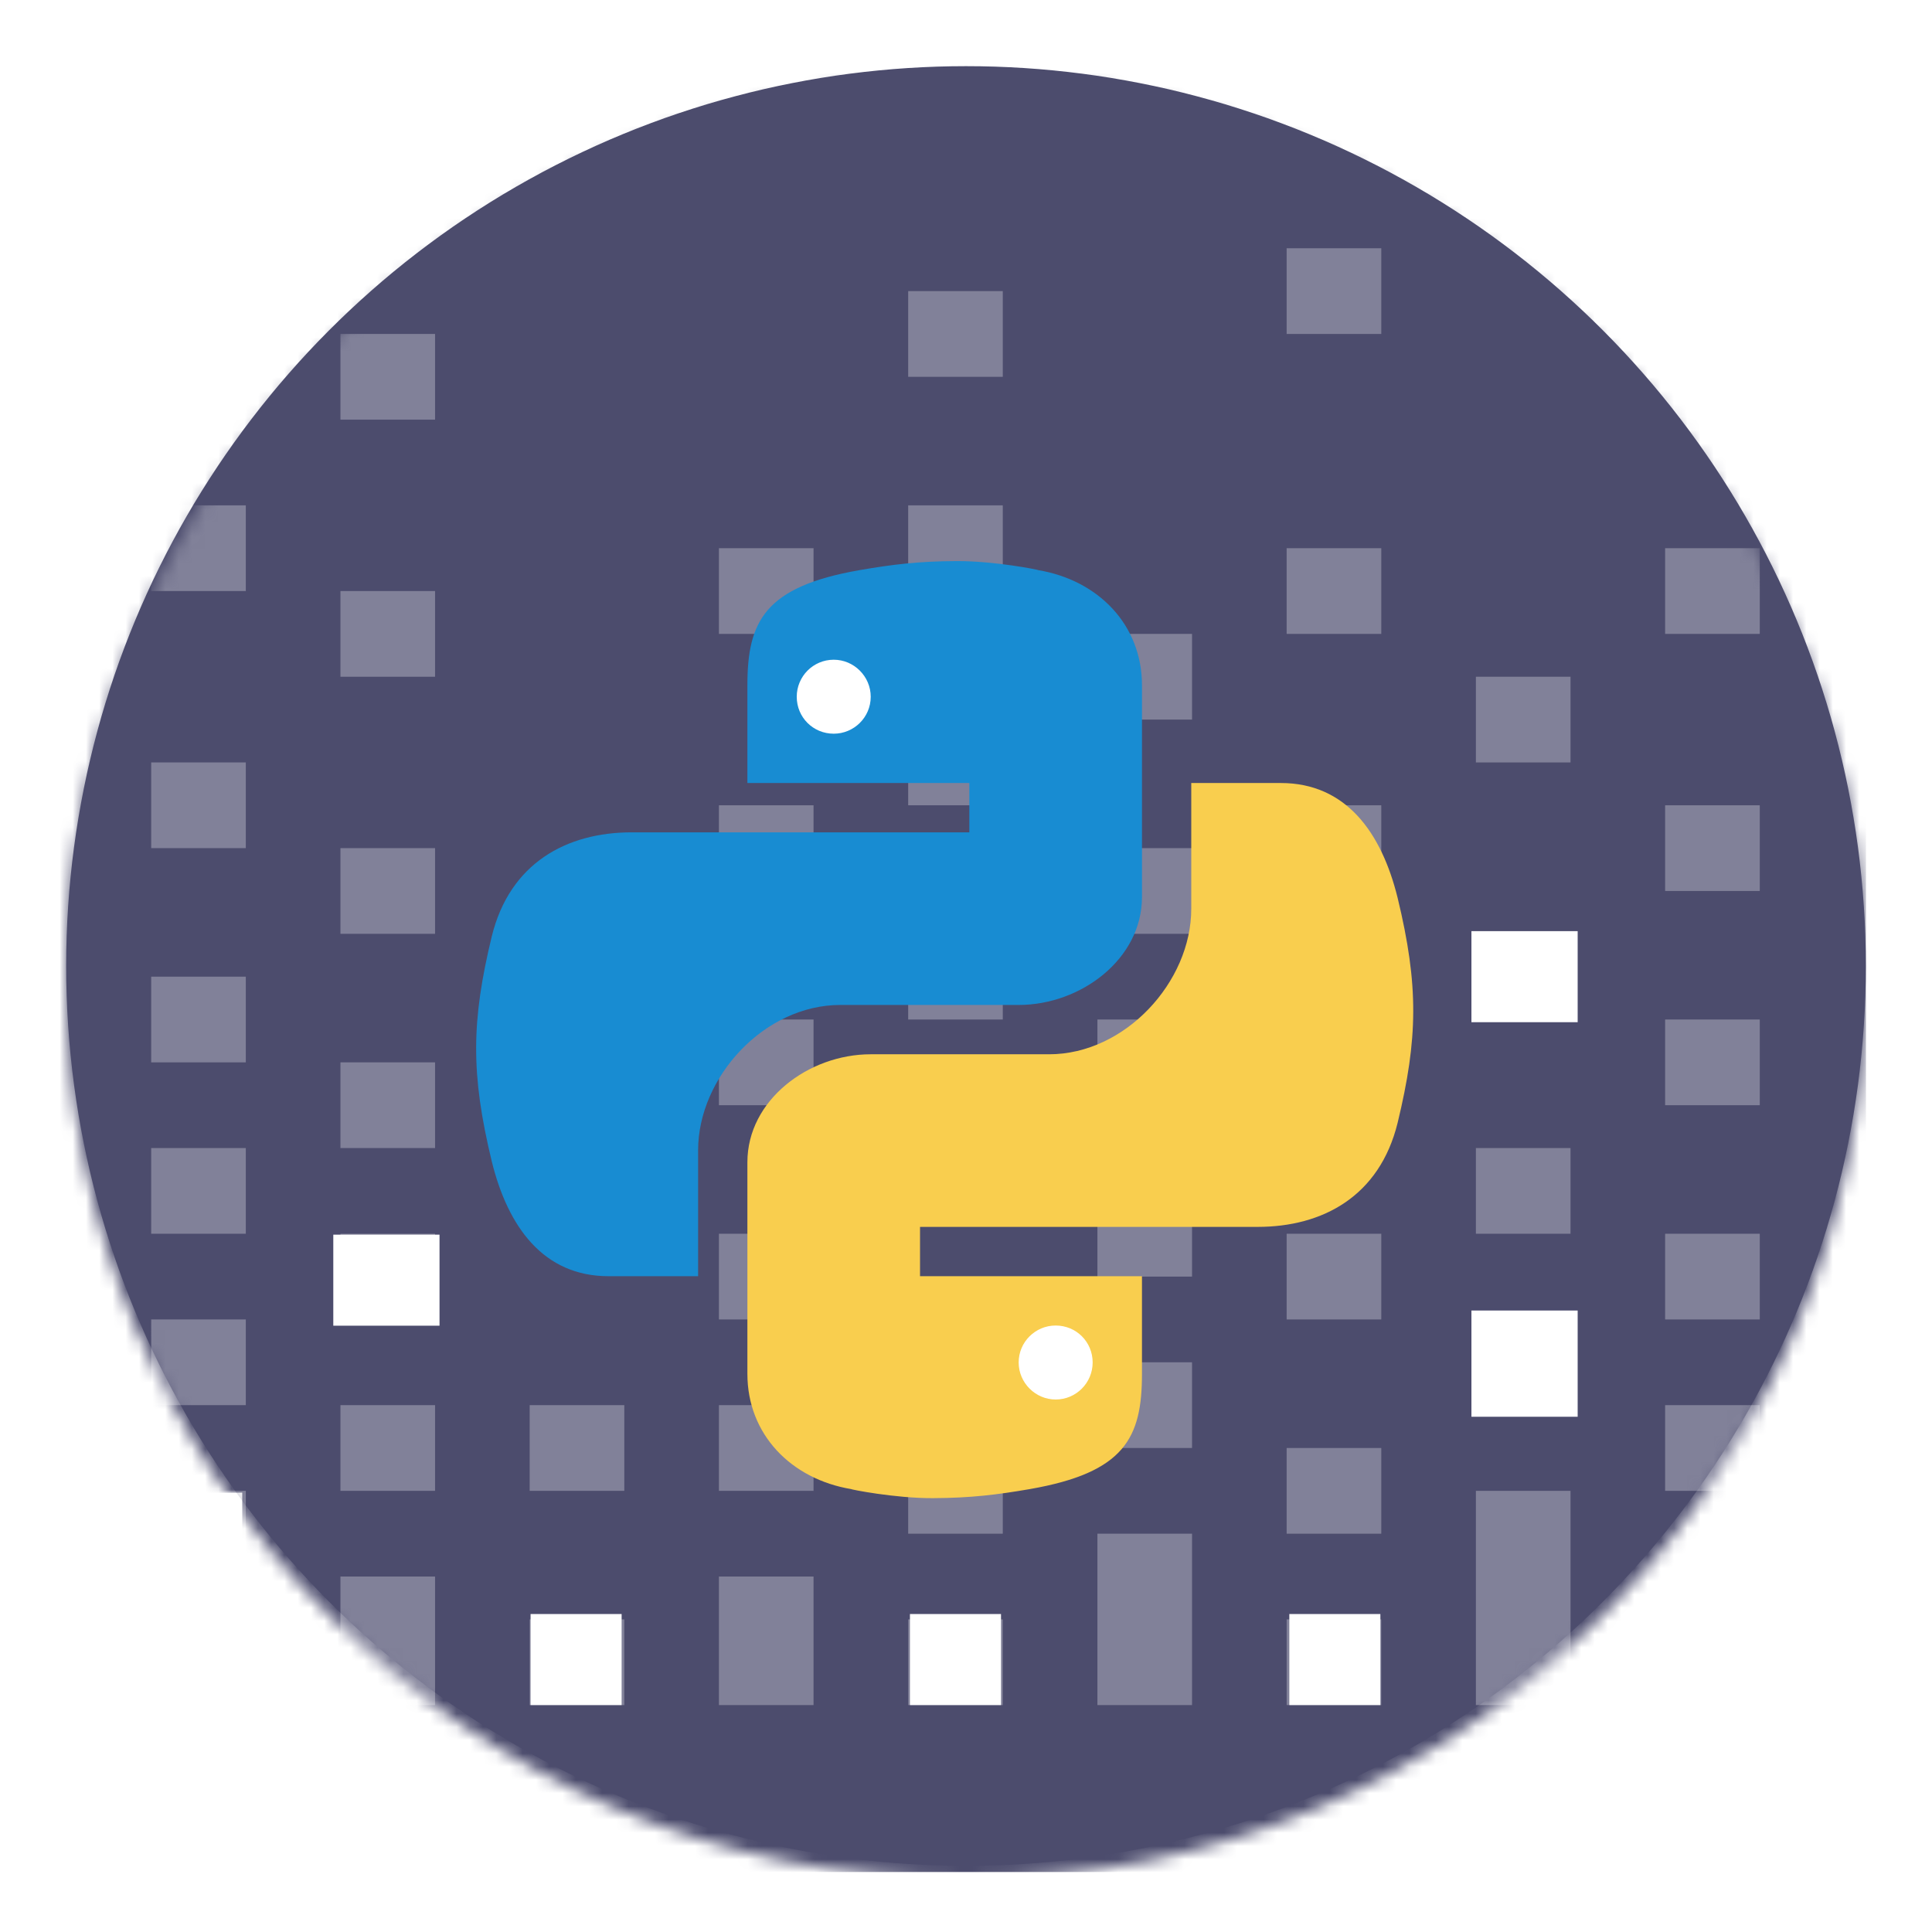 <svg width="146" height="146" viewBox="0 0 146 146" fill="none" xmlns="http://www.w3.org/2000/svg">
<circle cx="73" cy="73" r="70.5" fill="#4C4C6D" stroke="white" stroke-width="5"/>
<mask id="mask0" mask-type="alpha" maskUnits="userSpaceOnUse" x="5" y="6" width="136" height="136">
<circle cx="73" cy="74" r="68" fill="#E9EBF2"/>
</mask>
<g mask="url(#mask0)">
<path d="M4.545 5H141.011V141.466H4.545V5Z" fill="#4C4C6D"/>
<g opacity="0.3">
<path d="M132.984 128.852L132.984 119.138L125.833 119.138L125.833 128.852L132.984 128.852ZM118.683 128.852L118.683 112.662L111.532 112.662L111.532 128.852L118.683 128.852ZM104.382 128.852L104.382 122.376L97.231 122.376L97.231 128.852L104.382 128.852ZM90.081 128.852L90.081 115.9L82.931 115.9L82.931 128.852L90.081 128.852ZM75.78 128.852L75.78 122.376L68.63 122.376L68.63 128.852L75.78 128.852ZM61.479 128.852L61.479 119.138L54.329 119.138L54.329 128.852L61.479 128.852ZM47.178 128.852L47.178 122.376L40.028 122.376L40.028 128.852L47.178 128.852ZM32.877 128.852L32.877 119.138L25.727 119.138L25.727 128.852L32.877 128.852ZM18.576 128.852L18.576 112.662L11.426 112.662L11.426 128.852L18.576 128.852ZM104.382 115.9L104.382 109.424L97.231 109.424L97.231 115.9L104.382 115.9ZM75.78 115.9L75.78 109.424L68.63 109.424L68.63 115.9L75.78 115.9ZM132.984 112.662L132.984 106.186L125.833 106.186L125.833 112.662L132.984 112.662ZM61.479 112.662L61.479 106.186L54.329 106.186L54.329 112.662L61.479 112.662ZM47.178 112.662L47.178 106.186L40.028 106.186L40.028 112.662L47.178 112.662ZM32.877 112.662L32.877 106.186L25.727 106.186L25.727 112.662L32.877 112.662ZM90.081 109.424L90.081 102.948L82.931 102.948L82.931 109.424L90.081 109.424ZM118.683 106.186L118.683 99.71L111.532 99.71L111.532 106.186L118.683 106.186ZM18.576 106.186L18.576 99.71L11.426 99.71L11.426 106.186L18.576 106.186ZM75.78 102.948L75.78 96.472L68.63 96.472L68.63 102.948L75.78 102.948ZM132.984 99.71L132.984 93.234L125.833 93.234L125.833 99.71L132.984 99.71ZM104.382 99.71L104.382 93.234L97.231 93.234L97.231 99.71L104.382 99.71ZM61.479 99.71L61.479 93.234L54.329 93.234L54.329 99.71L61.479 99.71ZM32.877 99.71L32.877 93.234L25.727 93.234L25.727 99.71L32.877 99.71ZM90.081 96.472L90.081 89.996L82.931 89.996L82.931 96.472L90.081 96.472ZM118.683 93.234L118.683 86.758L111.532 86.758L111.532 93.234L118.683 93.234ZM18.576 93.234L18.576 86.758L11.426 86.758L11.426 93.234L18.576 93.234ZM75.78 89.996L75.78 83.52L68.63 83.52L68.63 89.996L75.78 89.996ZM47.178 89.996L47.178 83.52L40.028 83.52L40.028 89.996L47.178 89.996ZM32.877 86.758L32.877 80.282L25.727 80.282L25.727 86.758L32.877 86.758ZM132.984 83.52L132.984 77.044L125.833 77.044L125.833 83.52L132.984 83.52ZM104.382 83.52L104.382 77.044L97.231 77.044L97.231 83.52L104.382 83.52ZM90.081 83.52L90.081 77.044L82.931 77.044L82.931 83.52L90.081 83.52ZM61.479 83.52L61.479 77.044L54.329 77.044L54.329 83.52L61.479 83.52ZM18.576 80.282L18.576 73.806L11.426 73.806L11.426 80.282L18.576 80.282ZM118.683 77.044L118.683 70.568L111.532 70.568L111.532 77.044L118.683 77.044ZM75.78 77.044L75.78 70.568L68.63 70.568L68.63 77.044L75.78 77.044ZM90.081 70.568L90.081 64.093L82.931 64.093L82.931 70.568L90.081 70.568ZM32.877 70.568L32.877 64.093L25.727 64.093L25.727 70.568L32.877 70.568ZM132.984 67.331L132.984 60.855L125.833 60.855L125.833 67.331L132.984 67.331ZM104.382 67.331L104.382 60.855L97.231 60.855L97.231 67.331L104.382 67.331ZM61.479 67.331L61.479 60.855L54.329 60.855L54.329 67.331L61.479 67.331ZM18.576 64.093L18.576 57.617L11.426 57.617L11.426 64.093L18.576 64.093ZM75.78 60.855L75.78 54.379L68.63 54.379L68.63 60.855L75.78 60.855ZM118.683 57.617L118.683 51.141L111.532 51.141L111.532 57.617L118.683 57.617ZM90.081 54.379L90.081 47.903L82.931 47.903L82.931 54.379L90.081 54.379ZM32.877 51.141L32.877 44.665L25.727 44.665L25.727 51.141L32.877 51.141ZM132.984 47.903L132.984 41.427L125.833 41.427L125.833 47.903L132.984 47.903ZM104.382 47.903L104.382 41.427L97.231 41.427L97.231 47.903L104.382 47.903ZM61.479 47.903L61.479 41.427L54.329 41.427L54.329 47.903L61.479 47.903ZM75.78 44.665L75.78 38.189L68.63 38.189L68.63 44.665L75.78 44.665ZM18.576 44.665L18.576 38.189L11.426 38.189L11.426 44.665L18.576 44.665ZM32.877 31.713L32.877 25.237L25.727 25.237L25.727 31.713L32.877 31.713ZM132.984 28.475L132.984 21.999L125.833 21.999L125.833 28.475L132.984 28.475ZM75.78 28.475L75.78 21.999L68.63 21.999L68.63 28.475L75.78 28.475ZM104.382 25.237L104.382 18.761L97.231 18.761L97.231 25.237L104.382 25.237ZM18.576 25.237L18.576 18.761L11.426 18.761L11.426 25.237L18.576 25.237Z" fill="white"/>
</g>
<g filter="url(#filter0_d)">
<path d="M59.59 43.99H67.618V54.311H59.59V43.99Z" fill="white"/>
<path d="M72.292 38.401C69.395 38.41 67.386 38.665 64.958 39.084C57.787 40.333 56.48 42.955 56.48 47.787V55.172H73.252V58.899H55.843H47.737C42.825 58.899 38.526 61.214 37.163 66.761C35.624 73.129 35.555 77.117 37.163 83.766C38.384 88.725 41.073 92.442 45.987 92.442H52.755V82.931C52.755 77.404 57.761 71.944 63.497 71.944H76.981C81.683 71.944 86.299 68.474 86.299 63.787V47.787C86.299 43.242 83.021 39.843 78.438 39.081C78.552 39.069 75.166 38.389 72.292 38.401L72.292 38.401ZM63.005 45.855C64.535 45.855 65.8 47.116 65.8 48.654C65.8 50.206 64.535 51.445 63.005 51.445C61.445 51.445 60.209 50.208 60.209 48.654C60.209 47.122 61.445 45.855 63.005 45.855Z" fill="#188CD2"/>
<path d="M75.645 94.448H83.672V104.769H75.645V94.448Z" fill="white"/>
<path d="M70.486 109.214C73.384 109.204 75.392 108.949 77.821 108.53C84.991 107.281 86.298 104.659 86.298 99.827V92.442H69.526V88.715H86.937H95.043C99.955 88.715 104.255 86.4 105.617 80.853C107.156 74.485 107.225 70.497 105.617 63.848C104.394 58.89 101.705 55.172 96.791 55.172H90.023V64.683C90.023 70.21 85.017 75.671 79.282 75.671H65.797C61.096 75.671 56.48 79.14 56.48 83.827V99.827C56.48 104.372 59.758 107.771 64.34 108.533C64.226 108.545 67.612 109.225 70.486 109.214L70.486 109.214ZM79.775 101.76C78.246 101.76 76.98 100.498 76.98 98.961C76.98 97.408 78.246 96.169 79.775 96.169C81.335 96.169 82.571 97.406 82.571 98.961C82.571 100.492 81.333 101.76 79.775 101.76Z" fill="#F9CE4E"/>
</g>
<path d="M11.426 112.797H18.306V128.852H11.426V112.797Z" fill="white"/>
<path d="M40.095 121.971H46.976V128.851H40.095V121.971Z" fill="white"/>
<path d="M25.187 93.302H33.214V100.182H25.187V93.302Z" fill="white"/>
<path d="M111.195 99.035H119.223V107.063H111.195V99.035Z" fill="white"/>
<path d="M68.764 121.971H75.645V128.851H68.764V121.971Z" fill="white"/>
<path d="M97.434 121.971H104.314V128.851H97.434V121.971Z" fill="white"/>
<path d="M111.195 70.366H119.223V77.247H111.195V70.366Z" fill="white"/>
</g>
<defs>
<filter id="filter0_d" x="31.983" y="38.4" width="78.814" height="78.813" filterUnits="userSpaceOnUse" color-interpolation-filters="sRGB">
<feFlood flood-opacity="0" result="BackgroundImageFix"/>
<feColorMatrix in="SourceAlpha" type="matrix" values="0 0 0 0 0 0 0 0 0 0 0 0 0 0 0 0 0 0 127 0"/>
<feOffset dy="4"/>
<feGaussianBlur stdDeviation="2"/>
<feColorMatrix type="matrix" values="0 0 0 0 0 0 0 0 0 0 0 0 0 0 0 0 0 0 0.25 0"/>
<feBlend mode="normal" in2="BackgroundImageFix" result="effect1_dropShadow"/>
<feBlend mode="normal" in="SourceGraphic" in2="effect1_dropShadow" result="shape"/>
</filter>
</defs>
</svg>
